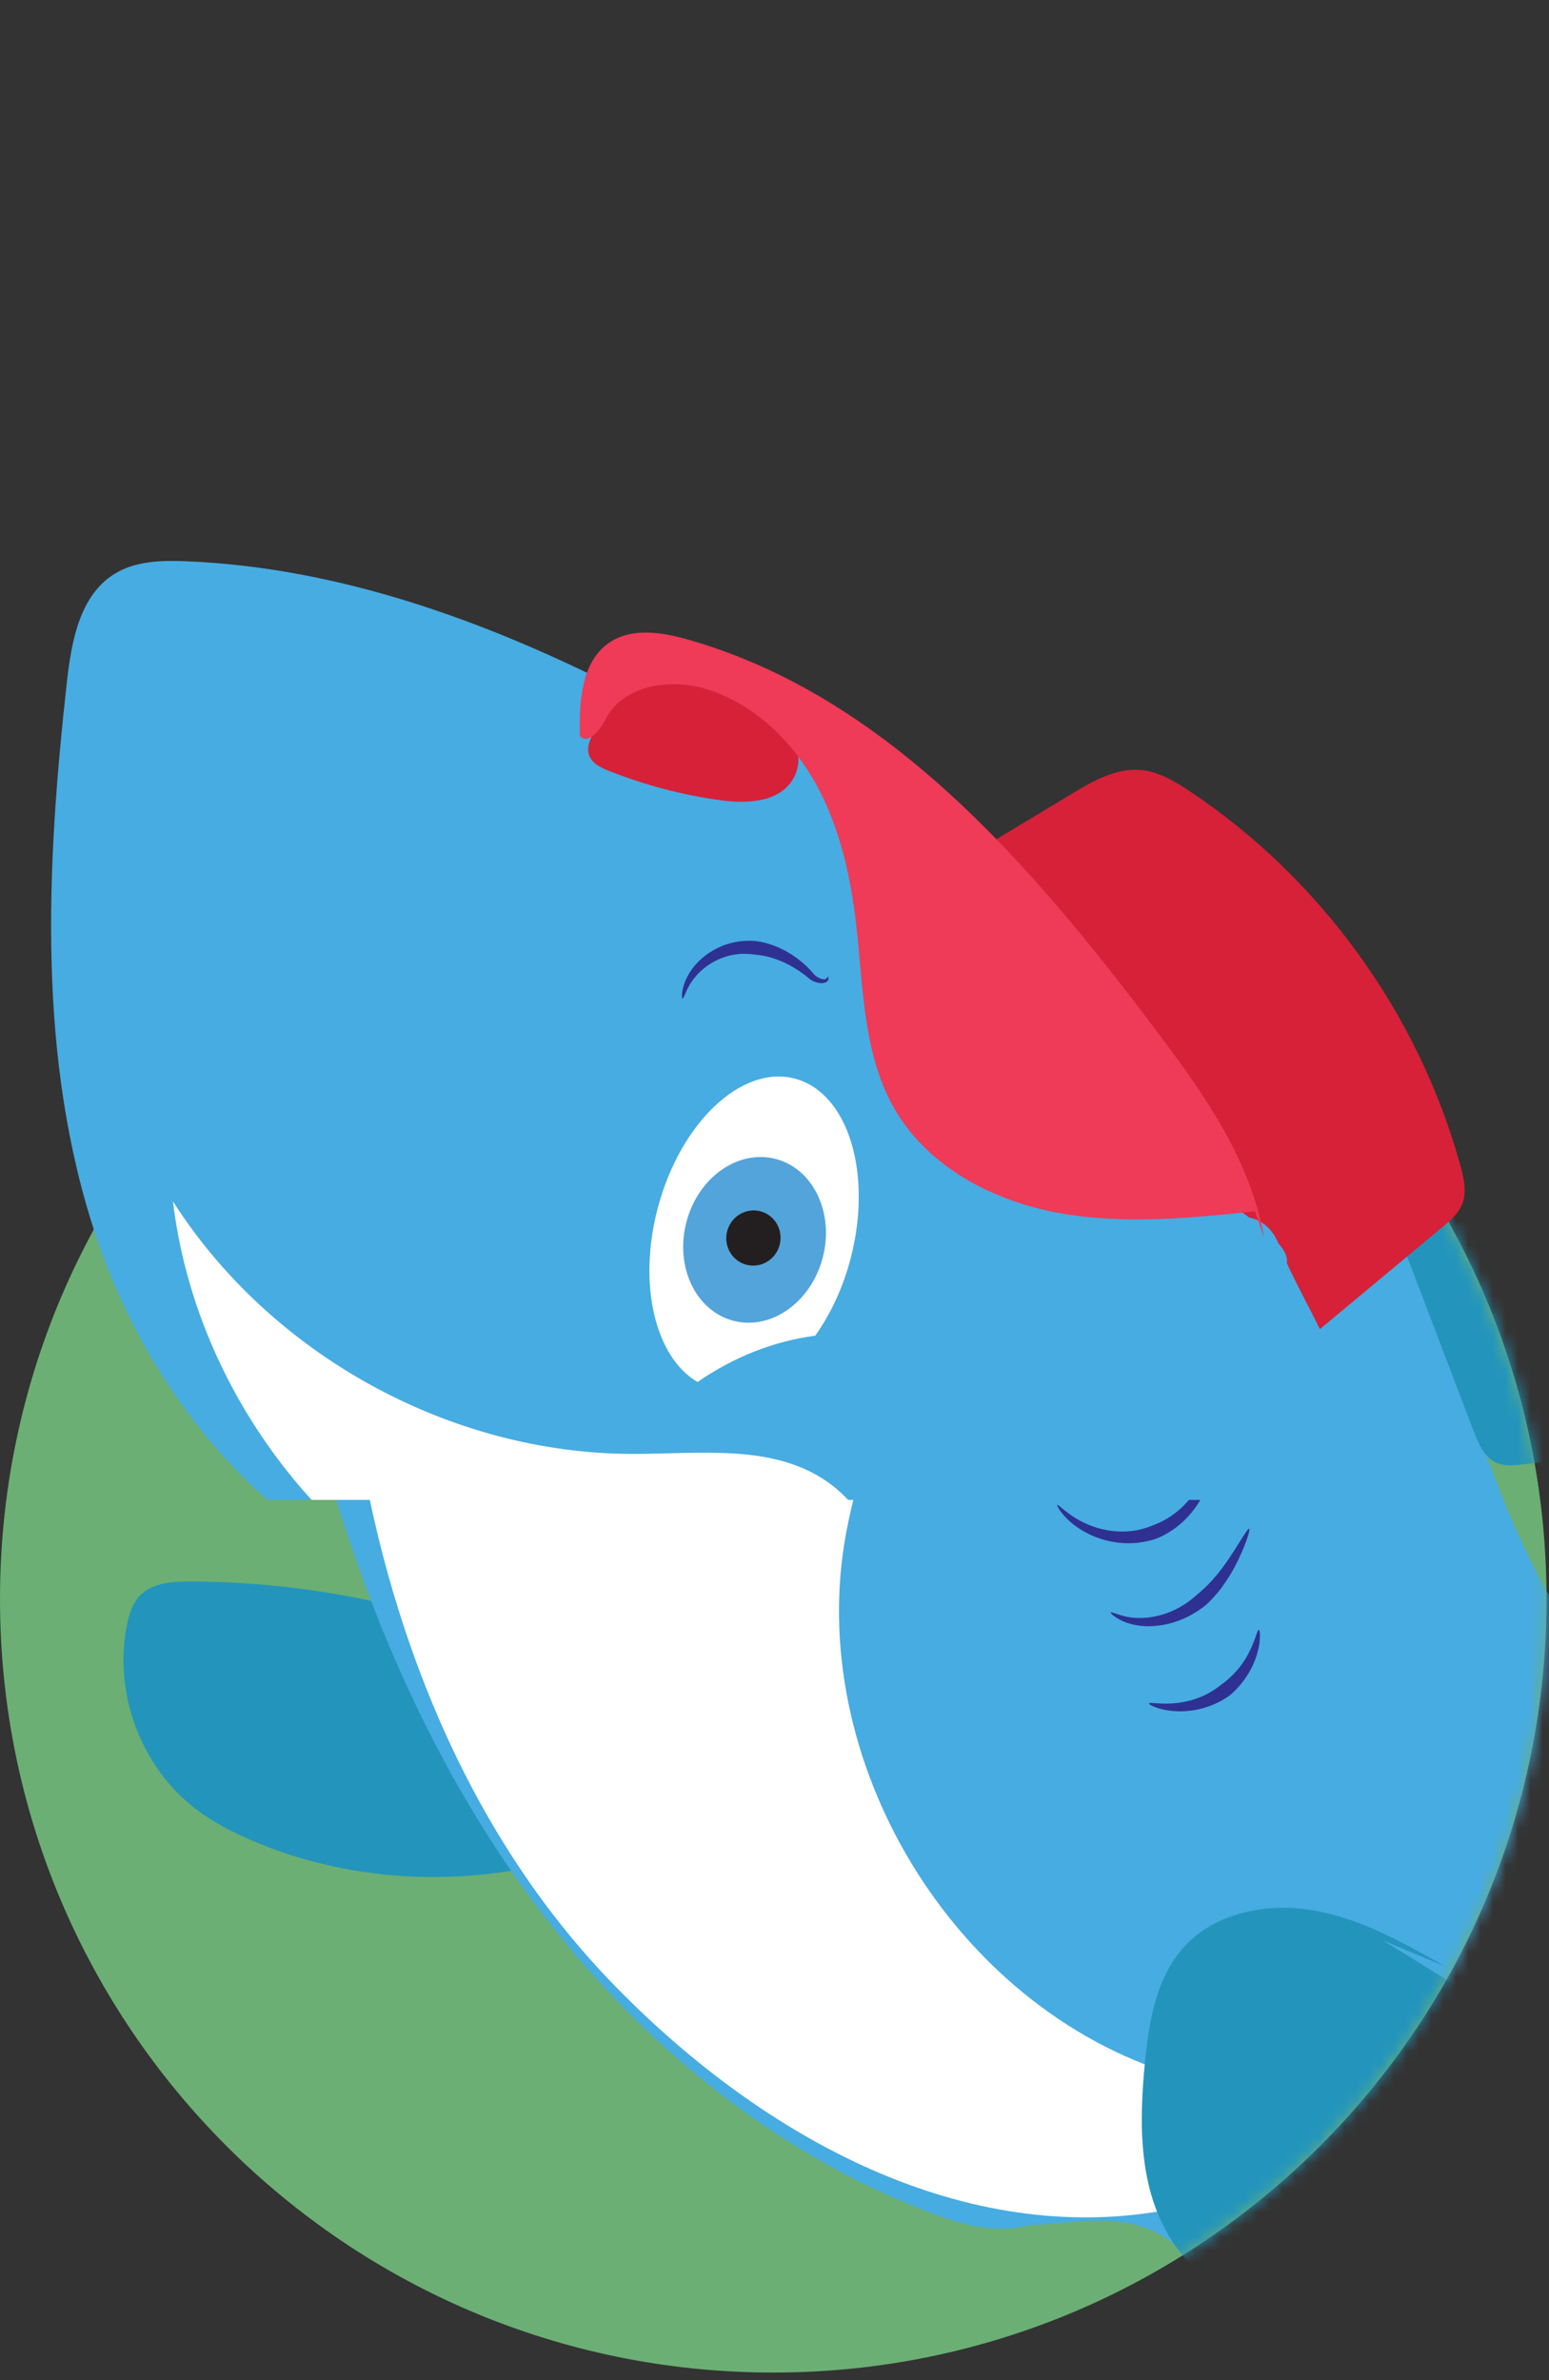 <svg width="125" height="192" viewBox="0 0 125 192" fill="none" xmlns="http://www.w3.org/2000/svg">
<rect x="0" y="0" width="125" height="192" fill="#333333" stroke="none"/>
<path d="M0 129C0 94.537 27.937 66.6 62.4 66.6C96.863 66.6 124.8 94.537 124.8 129C124.8 163.463 96.863 191.4 62.4 191.4C27.937 191.4 0 163.463 0 129Z" fill="#6BAF74"/>
<mask id="mask0_5306_5360" style="mask-type:alpha" maskUnits="userSpaceOnUse" x="-1" y="66" width="126" height="126">
<circle cx="62.399" cy="129" r="62.4" fill="#D9D9D9"/>
</mask>
<g mask="url(#mask0_5306_5360)">
<path d="M32.308 129.695C26.754 128.299 21.028 127.588 15.3 127.584C13.832 127.583 12.186 127.705 11.21 128.802C10.689 129.386 10.445 130.168 10.278 130.935C9.084 136.436 11.327 142.533 15.805 145.944C17.217 147.019 18.813 147.836 20.445 148.53C32.903 153.82 48.184 151.733 58.763 143.289C48.701 140.853 39.266 135.853 31.6 128.898" fill="#2395BC"/>
<path d="M9.217 20.704C10.927 19.638 13.066 19.59 15.08 19.675C27.245 20.184 38.991 24.399 49.858 29.899C51.109 30.531 52.346 31.185 53.578 31.855C54.282 31.728 54.999 31.647 55.732 31.618C64.125 31.31 70.988 37.879 76.762 43.974C85.27 52.957 93.775 61.934 102.282 70.917C103.772 72.491 105.321 74.166 105.817 76.274C105.999 77.03 105.971 77.851 105.781 78.621C106.787 80.072 106.092 80.329 106.092 80.329C105.702 81.926 105.721 80.326 108.47 86.97C116.952 101.522 118.13 121.006 128.893 134.484C135.339 142.557 145.097 147.902 155.37 148.985C156.844 149.142 158.462 149.174 159.667 148.309C160.711 147.554 161.22 146.283 161.693 145.084C165.324 135.903 170.625 126.439 179.726 122.611C182.094 121.611 185.265 121.241 186.862 123.253C187.426 123.965 187.684 124.866 187.883 125.751C190.78 138.552 182.64 152.888 170.162 156.96C177.478 161.3 183.414 167.919 186.941 175.661C188.718 179.569 189.897 184.016 188.733 188.151C187.569 192.285 183.401 195.783 179.184 194.952C176.834 194.488 174.907 192.837 173.224 191.135C166.111 183.945 161.18 174.626 159.234 164.701C153.211 170.285 145.286 173.782 137.102 174.465C140.477 175.25 141.924 179.7 140.614 182.912C139.306 186.12 136.138 188.182 132.945 189.528C121.373 194.41 107.082 192.015 97.73 183.63C96.203 182.259 94.756 180.718 92.879 179.9C90.182 178.725 87.1 179.23 84.169 179.45C83.764 179.48 83.361 179.502 82.959 179.52C80.735 180.186 77.996 179.577 75.694 178.737C62.143 173.77 50.624 164.03 42.215 152.302C33.806 140.575 28.36 126.915 24.879 112.906C24.618 111.855 24.366 110.751 24.625 109.701C25.276 107.028 28.633 106.165 31.385 106.12C34.138 106.075 37.327 106.17 39.094 104.061C24.187 101.559 12.648 88.632 7.811 74.309C2.974 59.986 3.725 44.416 5.4 29.392C5.762 26.131 6.434 22.436 9.221 20.705L9.217 20.704Z" fill="#47ACE1"/>
<path d="M94.785 167.374C76.94 161.918 64.857 141.967 68.288 123.622C69.261 118.426 71.302 113.442 71.86 108.184C72.419 102.925 71.111 96.988 66.787 93.951C62.369 90.847 56.439 91.692 51.04 91.686C36.33 91.665 21.868 83.717 13.957 71.314C15.703 85.926 25.452 99.329 38.816 105.494C39.537 107.443 36.974 109.007 34.9 109.136C32.825 109.265 30.324 109.085 29.136 110.793C28.368 111.897 28.513 113.374 28.71 114.703C31.186 131.334 37.634 147.759 49.294 159.867C60.959 171.977 77.062 181.167 93.642 178.379C94.581 175.634 96.175 170.741 95.962 167.85" fill="white"/>
<path d="M110.956 98.801C112.99 97.432 115.698 97.883 118.081 98.446C124.635 99.985 131.486 102.196 135.775 107.384C137.69 109.698 138.857 113.407 136.713 115.508C135.557 116.639 133.824 116.883 132.217 117.067C129.126 117.424 126.037 117.777 122.946 118.135C122.198 118.22 121.409 118.298 120.726 117.987C119.759 117.54 119.298 116.454 118.919 115.458C116.598 109.365 114.273 103.268 111.952 97.176" fill="#2395BC"/>
<path d="M77.535 43.827C80.524 42.025 83.515 40.229 86.503 38.427C88.198 37.404 90.042 36.348 92.018 36.513C93.485 36.634 94.802 37.42 96.026 38.237C106.589 45.279 114.493 56.217 117.858 68.458C118.139 69.484 118.386 70.608 117.974 71.588C117.666 72.323 117.028 72.864 116.416 73.373C113.115 76.121 109.814 78.87 106.508 81.621C105.64 79.839 104.674 78.108 103.849 76.307C103.923 75.767 103.639 75.24 103.168 74.71C102.733 73.635 101.875 72.808 100.799 72.614C98.9 71.052 96.298 70.684 93.842 70.478C91.341 70.264 88.717 70.112 86.584 68.792C83.75 67.035 82.453 63.654 81.341 60.514C79.714 55.919 78.087 51.324 76.461 46.73C76.272 46.197 76.084 45.614 76.258 45.08C76.449 44.502 77.009 44.141 77.53 43.83L77.535 43.827Z" fill="#D62138"/>
<path d="M85.323 121.41C85.27 121.448 85.521 121.937 86.106 122.522C86.682 123.108 87.634 123.743 88.713 124.104C89.787 124.484 90.978 124.567 91.87 124.451C92.766 124.341 93.37 124.107 93.427 124.083C93.486 124.052 94.004 123.855 94.646 123.409C95.293 122.977 96.03 122.27 96.584 121.447C97.144 120.629 97.491 119.7 97.627 118.988C97.763 118.277 97.718 117.796 97.651 117.791C97.568 117.782 97.465 118.241 97.214 118.871C96.963 119.501 96.538 120.303 95.958 120.983C95.385 121.669 94.683 122.228 94.093 122.555C93.512 122.898 93.066 123.036 93.017 123.062C92.964 123.082 92.475 123.304 91.715 123.45C91.338 123.521 90.886 123.565 90.408 123.55C89.927 123.543 89.419 123.478 88.922 123.356C87.924 123.124 87 122.646 86.376 122.195C85.746 121.748 85.386 121.363 85.32 121.418L85.323 121.41Z" fill="#2E3192"/>
<path d="M89.634 130.084C89.599 130.135 89.948 130.495 90.646 130.798C91.332 131.111 92.38 131.28 93.413 131.15C94.45 131.039 95.454 130.662 96.162 130.259C96.874 129.857 97.305 129.484 97.349 129.448C97.393 129.409 97.761 129.082 98.204 128.55C98.654 128.024 99.156 127.285 99.575 126.519C100.409 124.984 100.938 123.381 100.807 123.325C100.663 123.258 99.877 124.75 98.909 126.114C98.427 126.794 97.895 127.436 97.446 127.877C97.004 128.324 96.661 128.588 96.622 128.625C96.582 128.662 96.217 129.01 95.633 129.398C95.043 129.79 94.189 130.197 93.281 130.385C92.378 130.592 91.444 130.555 90.778 130.393C90.106 130.238 89.687 130.012 89.638 130.085L89.634 130.084Z" fill="#2E3192"/>
<path d="M92.724 137.428C92.706 137.496 93.058 137.7 93.652 137.86C94.245 138.025 95.084 138.113 95.932 138.02C96.777 137.939 97.617 137.669 98.219 137.375C98.826 137.082 99.208 136.798 99.246 136.765C99.284 136.733 99.608 136.476 99.988 136.038C100.375 135.606 100.804 134.98 101.113 134.31C101.425 133.641 101.601 132.923 101.653 132.385C101.705 131.844 101.653 131.489 101.582 131.483C101.503 131.475 101.409 131.818 101.233 132.292C101.056 132.771 100.787 133.388 100.424 133.941C99.717 135.087 98.631 135.856 98.562 135.894C98.529 135.919 98.226 136.181 97.729 136.477C97.237 136.775 96.533 137.081 95.79 137.244C95.048 137.42 94.282 137.458 93.706 137.426C93.131 137.403 92.743 137.339 92.718 137.418L92.724 137.428Z" fill="#2E3192"/>
<path d="M62.481 95.484C59.576 99.489 55.489 102.675 50.796 104.238C46.105 105.797 40.811 105.665 36.322 103.596C38.302 107.836 41.887 111.301 46.182 113.148C47.456 113.696 48.817 114.105 50.202 114.081C54.016 114.012 57.016 110.685 58.561 107.198C60.105 103.71 60.701 99.836 62.469 96.458" fill="#821520"/>
<path d="M57.538 108.346C54.91 107.561 51.897 108.204 49.817 109.996C48.774 110.892 47.945 112.454 48.714 113.591C49.405 114.614 50.922 114.595 52.109 114.249C53.991 113.702 55.713 112.609 57.009 111.136C57.691 110.363 58.255 109.175 57.618 108.367" fill="#D62138"/>
<path d="M101.279 72.121C95.974 72.665 90.582 73.203 85.335 72.229C80.093 71.252 74.925 68.535 72.23 63.929C69.644 59.505 69.673 54.103 69.095 49.011C68.647 45.081 67.77 41.14 65.863 37.676C63.956 34.211 60.923 31.249 57.156 30.037C54.192 29.082 50.33 29.613 48.895 32.378C48.43 33.267 47.452 34.522 46.798 33.76C46.732 31.006 46.895 27.77 49.18 26.228C50.99 25.009 53.404 25.391 55.498 25.985C71.563 30.546 83.22 44.143 93.268 57.48C97.097 62.564 100.954 67.967 101.996 74.248" fill="#EF3A58"/>
<path d="M111.576 156.525C121.937 162.827 131.962 169.677 141.595 177.042C142.298 177.582 143.018 178.138 143.467 178.901C144.141 180.039 144.112 181.466 143.841 182.756C142.709 188.099 137.748 192.016 132.437 193.297C127.127 194.578 121.534 193.654 116.265 192.23C112.597 191.24 108.993 190.011 105.482 188.554C101.165 186.757 96.768 184.418 94.351 180.41C91.863 176.281 91.923 171.134 92.398 166.337C92.726 163.046 93.306 159.556 95.52 157.094C98.082 154.25 102.342 153.457 106.112 154.137C109.883 154.816 113.291 156.741 116.618 158.636" fill="#2395BC"/>
<path d="M56.288 85.884C59.193 83.881 62.436 82.586 65.787 82.148C67 80.443 68.006 78.338 68.631 75.962C70.447 69.053 68.437 62.539 64.14 61.409C59.844 60.28 54.89 64.963 53.073 71.872C51.448 78.054 52.892 83.911 56.292 85.885L56.288 85.884Z" fill="white"/>
<path d="M59.175 80.944C56.138 80.145 54.444 76.576 55.392 72.973C56.339 69.369 59.569 67.094 62.606 67.893C65.643 68.691 67.336 72.26 66.389 75.864C65.441 79.468 62.212 81.742 59.175 80.944Z" fill="#53A4DA"/>
<path d="M60.23 76.426C59.061 76.119 58.368 74.904 58.681 73.713C58.994 72.522 60.195 71.806 61.364 72.113C62.533 72.421 63.227 73.635 62.913 74.826C62.6 76.017 61.399 76.734 60.23 76.426Z" fill="#231F20"/>
<path d="M58.661 99.637C58.229 100.779 57.795 101.924 57.363 103.066L55.765 102.355C55.395 103.244 54.797 104.039 54.049 104.645C53.902 104.764 53.696 104.881 53.534 104.783C53.424 104.716 53.383 104.581 53.312 104.477C53.052 104.118 52.464 104.241 52.144 104.55C51.824 104.859 51.654 105.292 51.341 105.607C50.728 106.218 49.591 106.176 49.026 105.515C48.794 106.543 47.546 107.196 46.568 106.811C46.158 106.648 45.783 106.336 45.344 106.366C44.796 106.405 44.383 106.984 43.831 106.975C43.402 106.965 43.077 106.611 42.749 106.332C42.421 106.054 41.911 105.847 41.59 106.13C41.44 106.261 41.367 106.473 41.197 106.569C40.931 106.717 40.609 106.513 40.388 106.301C39.659 105.614 39.088 104.764 38.718 103.834C42.337 104.179 46.022 103.786 49.485 102.681C52.663 101.668 55.701 100.05 59.02 99.732" fill="white"/>
<path d="M35.943 103.77C35.926 103.838 36.785 104.175 38.134 104.517C39.481 104.862 41.322 105.184 43.202 105.307C45.081 105.438 46.99 105.368 48.44 105.211C49.893 105.077 50.913 104.819 51.019 104.788C51.119 104.75 52.022 104.547 53.176 103.907C54.331 103.28 55.598 102.196 56.765 101.102C59.116 98.932 61.401 96.767 61.303 96.655C61.201 96.539 58.735 98.499 56.252 100.519C55.019 101.54 53.759 102.502 52.698 103.013C51.648 103.531 50.826 103.687 50.731 103.726C50.633 103.755 49.715 104.018 48.312 104.204C46.914 104.409 45.068 104.559 43.232 104.529C41.394 104.507 39.575 104.311 38.218 104.099C36.864 103.888 35.968 103.691 35.947 103.771L35.943 103.77Z" fill="#47ACE1"/>
</g>
<g clip-path="url(#clip0_5306_5360)">
<path d="M9.218 46.309C10.928 45.242 13.067 45.194 15.081 45.28C27.246 45.788 38.992 50.004 49.858 55.503C51.11 56.135 52.347 56.789 53.579 57.459C54.283 57.333 55 57.252 55.733 57.223C64.126 56.915 70.989 63.484 76.763 69.579C85.271 78.561 93.776 87.539 102.283 96.521C103.773 98.096 105.322 99.771 105.818 101.878C106 102.635 105.972 103.456 105.782 104.226C106.788 105.677 106.093 105.934 106.093 105.934C105.703 107.531 105.722 105.93 108.471 112.575C116.953 127.127 118.131 146.611 128.894 160.088C135.34 168.162 145.098 173.507 155.371 174.589C156.845 174.746 158.463 174.779 159.668 173.913C160.712 173.159 161.221 171.888 161.694 170.689C165.325 161.508 170.626 152.044 179.727 148.216C182.095 147.216 185.266 146.846 186.863 148.858C187.427 149.57 187.685 150.471 187.884 151.355C190.781 164.157 182.64 178.493 170.163 182.564C177.479 186.904 183.415 193.524 186.942 201.266C188.719 205.174 189.898 209.621 188.734 213.755C187.57 217.89 183.402 221.388 179.185 220.557C176.835 220.093 174.908 218.442 173.225 216.74C166.112 209.55 161.181 200.231 159.235 190.305C153.212 195.89 145.287 199.387 137.102 200.07C140.478 200.855 141.925 205.304 140.615 208.516C139.306 211.725 136.139 213.786 132.946 215.133C121.374 220.015 107.083 217.619 97.731 209.235C96.204 207.864 94.757 206.322 92.88 205.504C90.183 204.33 87.101 204.835 84.17 205.054C83.765 205.085 83.362 205.107 82.96 205.125C80.736 205.791 77.997 205.182 75.695 204.342C62.144 199.375 50.626 189.635 42.216 177.907C33.807 166.18 28.361 152.52 24.88 138.51C24.619 137.459 24.367 136.356 24.626 135.305C25.277 132.633 28.633 131.769 31.386 131.724C34.139 131.68 37.328 131.775 39.095 129.665C24.188 127.163 12.649 114.237 7.812 99.914C2.975 85.59 3.726 70.021 5.401 54.997C5.763 51.736 6.435 48.041 9.222 46.309L9.218 46.309Z" fill="#47ACE1"/>
<path d="M94.786 192.979C76.941 187.523 64.858 167.572 68.289 149.227C69.263 144.031 71.303 139.047 71.861 133.788C72.42 128.53 71.112 122.593 66.787 119.556C62.37 116.452 56.44 117.297 51.041 117.291C36.331 117.27 21.869 109.322 13.957 96.918C15.704 111.531 25.453 124.934 38.817 131.099C39.538 133.048 36.975 134.611 34.901 134.74C32.826 134.87 30.325 134.69 29.137 136.397C28.369 137.502 28.514 138.979 28.711 140.307C31.186 156.939 37.635 173.364 49.295 185.472C60.959 197.582 77.063 206.772 93.643 203.984C94.582 201.238 96.176 196.346 95.963 193.455" fill="white"/>
<path d="M52.924 52.159C50.932 54.214 49.236 56.556 47.904 59.092C47.614 59.644 47.333 60.274 47.518 60.869C47.728 61.561 48.466 61.921 49.135 62.187C52.003 63.325 55.005 64.119 58.06 64.546C60.169 64.84 62.724 64.769 63.903 62.995C65.469 60.645 63.268 57.568 60.896 56.035C58.454 54.459 55.673 53.411 52.799 52.993" fill="#D62138"/>
<path d="M77.536 69.432C80.525 67.63 83.516 65.834 86.504 64.032C88.199 63.009 90.043 61.952 92.019 62.117C93.486 62.238 94.803 63.025 96.027 63.842C106.59 70.884 114.494 81.821 117.859 94.063C118.14 95.089 118.387 96.212 117.975 97.193C117.667 97.927 117.029 98.468 116.417 98.978C113.116 101.726 109.815 104.474 106.509 107.226C105.641 105.444 104.675 103.712 103.85 101.912C103.924 101.372 103.64 100.844 103.169 100.315C102.734 99.24 101.876 98.412 100.8 98.219C98.901 96.657 96.299 96.289 93.843 96.083C91.342 95.869 88.718 95.717 86.585 94.397C83.751 92.64 82.454 89.259 81.342 86.118C79.715 81.524 78.088 76.929 76.462 72.334C76.273 71.802 76.085 71.219 76.259 70.684C76.45 70.107 77.01 69.746 77.531 69.435L77.536 69.432Z" fill="#D62138"/>
<path d="M62.482 121.089C59.577 125.094 55.49 128.28 50.797 129.843C46.105 131.402 40.812 131.27 36.323 129.201C38.303 133.441 41.888 136.906 46.184 138.753C47.457 139.301 48.818 139.71 50.203 139.686C54.017 139.617 57.017 136.29 58.562 132.802C60.106 129.315 60.702 125.441 62.469 122.063" fill="#821520"/>
<path d="M101.28 97.726C95.975 98.27 90.583 98.808 85.336 97.834C80.094 96.857 74.926 94.14 72.23 89.534C69.645 85.11 69.674 79.708 69.096 74.616C68.648 70.685 67.771 66.745 65.864 63.28C63.957 59.816 60.924 56.854 57.157 55.642C54.193 54.687 50.331 55.218 48.896 57.982C48.431 58.872 47.453 60.126 46.799 59.365C46.733 56.611 46.897 53.375 49.181 51.832C50.991 50.613 53.405 50.996 55.499 51.589C71.564 56.15 83.221 69.748 93.269 83.085C97.098 88.169 100.954 93.572 101.997 99.853" fill="#EF3A58"/>
<path d="M56.289 111.489C59.194 109.486 62.437 108.191 65.788 107.753C67.001 106.048 68.007 103.943 68.632 101.567C70.448 94.658 68.438 88.144 64.141 87.014C59.845 85.885 54.891 90.568 53.074 97.477C51.449 103.658 52.893 109.516 56.293 111.49L56.289 111.489Z" fill="white"/>
<path d="M59.176 106.548C56.139 105.75 54.445 102.181 55.393 98.577C56.34 94.974 59.57 92.699 62.607 93.498C65.644 94.296 67.337 97.865 66.39 101.469C65.442 105.072 62.213 107.347 59.176 106.548Z" fill="#53A4DA"/>
<path d="M60.231 102.031C59.062 101.724 58.369 100.509 58.682 99.318C58.995 98.127 60.196 97.411 61.365 97.718C62.534 98.025 63.228 99.24 62.914 100.431C62.601 101.622 61.4 102.338 60.231 102.031Z" fill="#231F20"/>
<path d="M55.085 80.556C55.171 80.57 55.285 80.088 55.633 79.479C55.813 79.18 56.05 78.85 56.345 78.539C56.643 78.233 57.001 77.943 57.387 77.711C57.773 77.476 58.185 77.289 58.589 77.165C58.992 77.045 59.379 76.984 59.715 76.957C60.395 76.922 60.86 77.002 60.909 77.011C60.957 77.023 61.369 77.033 61.946 77.177C62.52 77.315 63.259 77.59 63.936 77.986C64.272 78.185 64.605 78.397 64.895 78.622C65.05 78.731 65.174 78.845 65.319 78.96C65.501 79.11 65.682 79.188 65.855 79.242C66.029 79.296 66.194 79.318 66.353 79.313C66.509 79.307 66.681 79.25 66.76 79.164C66.847 79.076 66.864 78.978 66.86 78.912C66.852 78.846 66.837 78.804 66.818 78.795C66.799 78.786 66.782 78.802 66.765 78.836C66.747 78.87 66.725 78.937 66.648 78.972C66.496 79.047 66.257 78.98 66.01 78.847C65.887 78.781 65.766 78.689 65.675 78.58C65.559 78.451 65.433 78.298 65.295 78.159C65.021 77.87 64.697 77.592 64.351 77.331C63.665 76.809 62.862 76.418 62.211 76.2C61.561 75.978 61.069 75.93 61.013 75.919C60.955 75.913 60.391 75.85 59.586 75.954C59.181 76.018 58.721 76.128 58.262 76.315C57.803 76.501 57.345 76.765 56.93 77.079C56.518 77.393 56.151 77.766 55.862 78.151C55.576 78.542 55.371 78.949 55.234 79.306C54.978 80.037 55.013 80.554 55.076 80.558L55.085 80.556Z" fill="#2E3192"/>
<path d="M58.662 125.242C58.23 126.383 57.796 127.529 57.364 128.67L55.766 127.96C55.396 128.849 54.798 129.644 54.05 130.25C53.903 130.369 53.697 130.486 53.535 130.388C53.425 130.32 53.383 130.186 53.313 130.082C53.053 129.723 52.465 129.846 52.145 130.155C51.825 130.463 51.655 130.897 51.342 131.212C50.729 131.823 49.592 131.78 49.027 131.119C48.795 132.147 47.547 132.801 46.569 132.416C46.159 132.253 45.784 131.941 45.345 131.97C44.797 132.01 44.384 132.589 43.831 132.58C43.403 132.57 43.078 132.215 42.75 131.937C42.422 131.659 41.912 131.452 41.59 131.735C41.441 131.866 41.368 132.077 41.198 132.174C40.932 132.322 40.61 132.117 40.389 131.905C39.66 131.219 39.089 130.368 38.719 129.438C42.338 129.784 46.023 129.391 49.486 128.286C52.664 127.273 55.702 125.655 59.022 125.336" fill="white"/>
<path d="M35.944 129.375C35.927 129.443 36.786 129.78 38.135 130.121C39.482 130.467 41.323 130.789 43.203 130.912C45.082 131.043 46.991 130.973 48.441 130.816C49.894 130.681 50.914 130.424 51.02 130.392C51.12 130.355 52.023 130.152 53.177 129.512C54.332 128.885 55.599 127.801 56.766 126.707C59.117 124.537 61.403 122.371 61.304 122.26C61.202 122.144 58.736 124.104 56.254 126.124C55.02 127.145 53.76 128.107 52.699 128.618C51.649 129.136 50.827 129.291 50.732 129.33C50.634 129.36 49.715 129.622 48.313 129.809C46.915 130.013 45.069 130.164 43.233 130.134C41.394 130.112 39.576 129.915 38.219 129.704C36.865 129.493 35.969 129.296 35.948 129.376L35.944 129.375Z" fill="#47ACE1"/>
</g>
<defs>
<clipPath id="clip0_5306_5360">
<rect width="124.8" height="120.8" fill="white" transform="translate(0 0.2)"/>
</clipPath>
</defs>
</svg>
